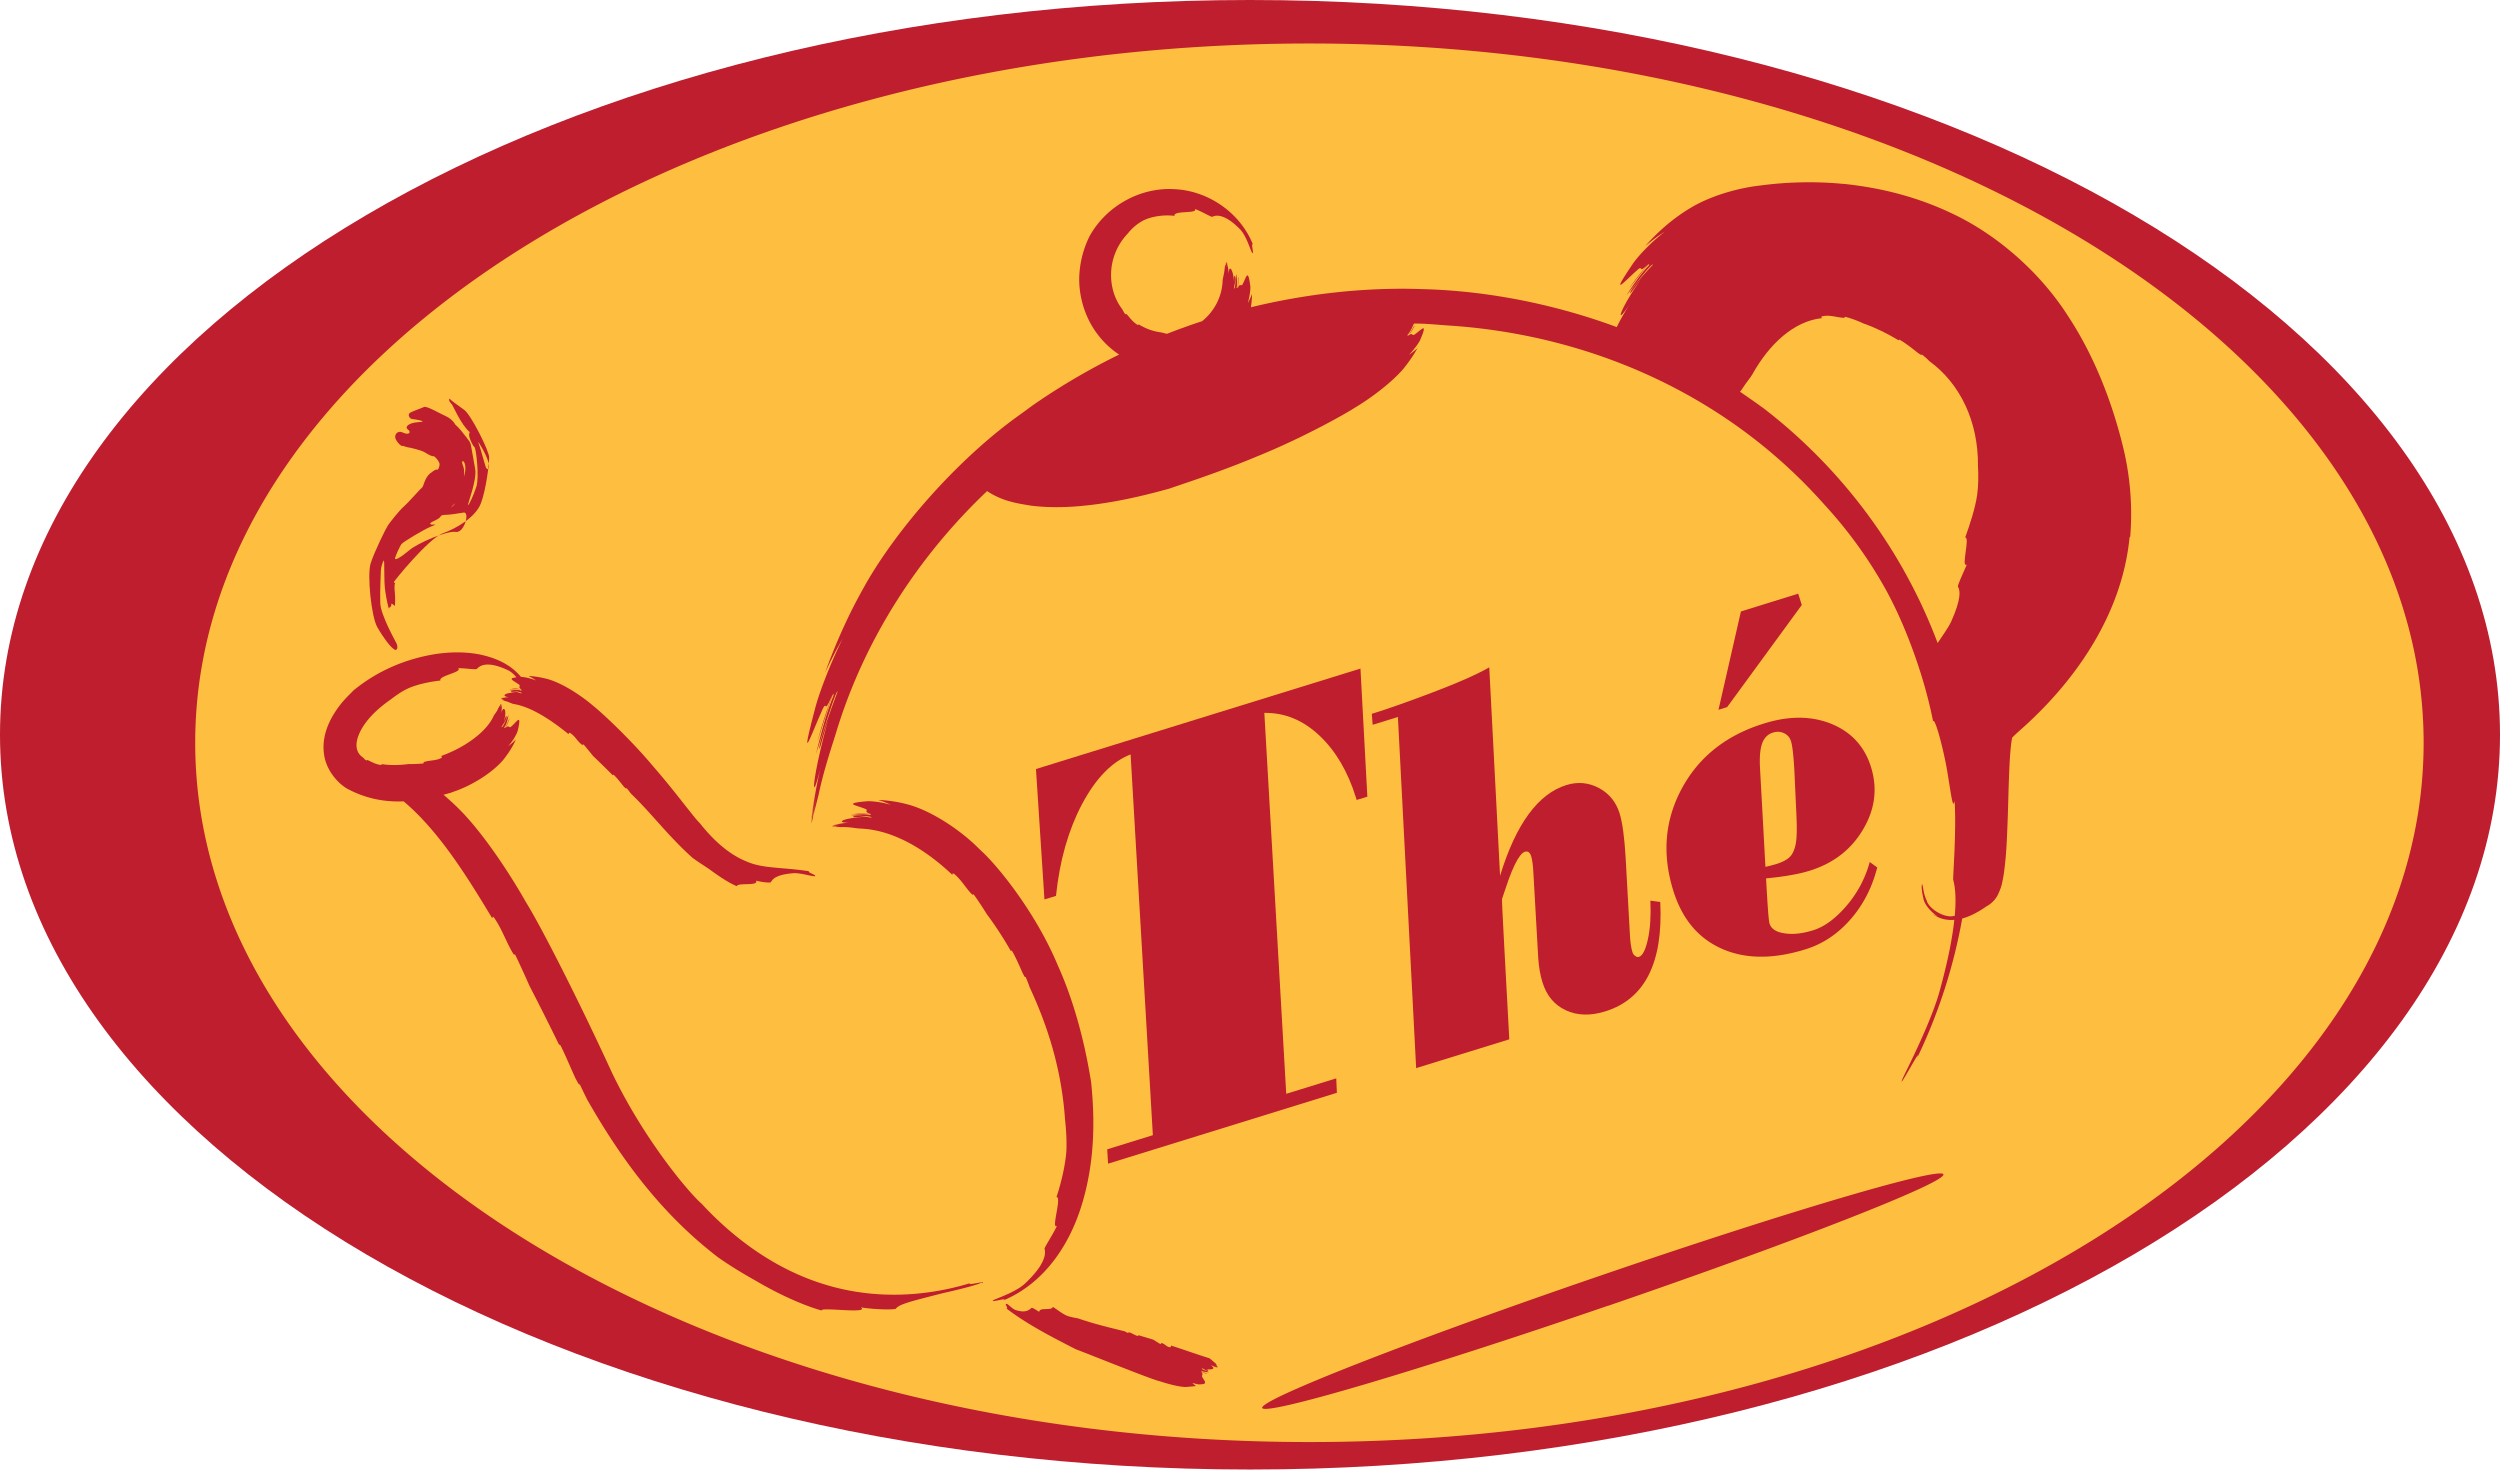 <?xml version="1.0" encoding="UTF-8"?>
<svg data-bbox="0 0 268.42 157.78" xmlns="http://www.w3.org/2000/svg" height="157.78" width="268.42" viewBox="0 0 268.42 157.78" data-type="color">
    <g>
        <path d="M268.42 78.89c0 43.57-60.09 78.89-134.21 78.89S0 122.46 0 78.89 60.09 0 134.21 0s134.21 35.32 134.21 78.89" fill="#be1e2d" data-color="1"/>
        <path d="M210.23 62.98c-.09-.13.57-1.46.95-2.38-.68.49.37-2.94-.18-2.89.49-1.36 1.09-3.16 1.29-4.62.13-.99.14-2.03.08-3.05.05-4.84-1.96-8.89-5.21-11.26-.2-.21-.46-.45-.78-.7-.03.01-.08.03-.18 0l-.32-.22c-.68-.55-1.35-1.06-1.88-1.36-.12-.06-.13-.01-.13.05-1.23-.74-2.5-1.37-3.77-1.81-.67-.31-1.35-.57-2-.73l-.09.12c-.84-.04-1.51-.35-2.33-.18-.25.07-.07.13-.07.21-3.04.32-5.68 2.84-7.43 5.98-.21.39-.76 1.01-1.2 1.73-.05.07-.1.13-.16.19 1.15.78 2.05 1.43 2.64 1.86 8.45 6.53 14.9 15.32 18.58 25.12.36-.56 1.08-1.53 1.45-2.29 1.11-2.47.98-3.39.72-3.77z" fill="#febf40" data-color="2"/>
        <path d="M140.59 4.67c-66.07 0-119.63 33.62-119.63 75.08s53.56 75.08 119.63 75.08 119.63-33.62 119.63-75.08S206.66 4.67 140.59 4.67M105.41 137.7c-.51.28-2.68.81-4.12 1.13-3.62.92-4.76 1.21-5.09 1.67-.11.15-2.32.11-3.77-.13 1.01.74-4.41-.07-4.21.34-2.22-.63-4.95-1.94-6.97-3.14-1.38-.77-2.8-1.62-4.16-2.58-6.25-4.79-10.56-10.81-14.05-16.94-.24-.48-.49-1-.77-1.59-.04-.01-.1-.03-.2-.16l-.3-.56c-.6-1.32-1.12-2.57-1.56-3.44-.12-.2-.15-.16-.16-.08-1.03-2.11-2.08-4.21-3.17-6.31-.52-1.17-1.04-2.31-1.56-3.4l-.17-.04c-.81-1.32-1.17-2.55-2.03-3.84-.28-.4-.19-.09-.28-.05-2.74-4.56-5.73-9.36-9.5-12.54-1.84.08-3.97-.21-6.15-1.41-1.17-.74-2.21-2.15-2.4-3.65-.21-1.5.24-2.76.69-3.67.96-1.85 2.07-2.72 2.45-3.16 2.62-2.15 5.56-3.37 8.72-3.91 1.59-.24 3.24-.3 4.96.05 1.41.32 3.09.9 4.33 2.39.34 0 1.01.14 1.62.38-.23-.16-.5-.33-.82-.49.76.05 1.5.18 2.2.38 1.52.47 3.37 1.66 4.69 2.78l.22.18c1.23 1.03 4.02 3.67 6.33 6.43 2.35 2.69 4.42 5.57 4.95 6.03 1.45 1.84 3.11 3.33 4.92 4.08 1.83.84 3.8.63 6.87 1.1-.47.04.99.48.52.53-.31 0-1.5-.36-2.21-.33-1.8.14-2.23.57-2.45.95-.06.13-1.01.01-1.61-.15.36.63-2.01.18-2.06.6-.97-.41-2.09-1.19-2.93-1.81-.59-.4-1.23-.8-1.83-1.24-2.67-2.4-4.44-4.83-6.61-6.89-.13-.18-.28-.38-.45-.58-.03.01-.08.03-.15-.01l-.18-.18c-.37-.47-.73-.93-1.04-1.22-.08-.06-.11-.03-.12.03-.7-.71-1.42-1.41-2.14-2.1-.34-.43-.68-.84-1.01-1.23l-.12.07c-.54-.37-.75-.93-1.3-1.28-.18-.1-.13.05-.19.11-1.87-1.52-3.99-2.92-5.87-3.23-.22-.03-.6-.26-.98-.33-.09-.05-.2-.1-.27-.14.07-.02.17-.05.28-.07-.12.02-.24.03-.32.03-.02-.02-.05-.04-.07-.07.04-.02.23-.08.39-.1-.11 0-.45.08-.38.04 0 0 .57-.1.84-.08-.9-.12-.5-.53.73-.49-.19-.03-.57-.05-.55-.09.09-.25.96.13 1.16.16.1-.19-1.15-.26-1.28-.39.4 0 .85-.03 1.23.09.33-.18-1.02-.18-.96-.27.41.03.62.06 1.04.16-.55-.26 0-.38-.37-.58-.44-.34-1.27-.64-.21-.73-.26-.32-.56-.59-.87-.75-2.42-1.15-3.13-.42-3.38-.16-.09.11-1.23-.08-2.01-.08.52.44-2.16.81-1.9 1.33-1.05.11-2.43.38-3.44.83-.67.3-1.31.75-1.91 1.21-1.45 1-2.69 2.22-3.3 3.51-.65 1.37-.36 2.26.33 2.71.1.1.2.22.37.33.03-.03.06-.06.12-.06l.17.08c.41.21.87.42 1.26.45.1 0 .09-.04.07-.09.89.14 1.89.13 2.88 0 .55 0 1.1-.02 1.63-.07l.02-.14c.63-.23 1.25-.12 1.87-.44.19-.11.03-.14 0-.22 2.4-.85 4.82-2.5 5.63-4.27.09-.21.39-.5.51-.87.07-.1.12-.2.17-.29.03.1.04.21.04.33v-.39l.07-.11c.04.17.08.34.07.53.01-.15 0-.42-.04-.58.12.3.06.74 0 1.06.23-.9.68-.43.29.87.1-.19.2-.59.24-.57.24.15-.4.98-.5 1.18.17.15.61-1.14.76-1.26-.1.43-.18.93-.46 1.29.07.4.53-1.03.56-.95a4.8 4.8 0 0 1-.46 1.07c.44-.52.37.1.69-.24.53-.43 1.1-1.47.68.4-.07.34-.48 1.12-1.04 1.74.26-.18.54-.43.82-.72-.34.81-.83 1.52-1.35 2.19-1.19 1.4-3.38 2.76-5.33 3.42l-.32.12c-.21.05-.47.13-.77.21.7.6 1.36 1.21 1.98 1.85 2.3 2.4 4.93 6.27 6.81 9.58l.33.55c1.77 2.97 5.66 10.66 8.97 17.87 3.42 7.13 8.21 12.84 9.63 14.07 3.76 4.06 8.28 7.18 13.31 8.69 5.01 1.52 10.43 1.39 15.58-.19-.76.39 1.94-.34 1.19.04zm1.3 1.87c.4-.2 2.29-.83 3.27-1.69 2.4-2.23 2.29-3.4 2.17-3.79-.04-.14.88-1.5 1.34-2.48-.69.5.56-3.16-.06-3.08.49-1.46.97-3.44 1.07-5.04.04-1.08-.03-2.2-.15-3.3-.36-5.25-1.81-9.94-3.8-14.19-.11-.34-.25-.69-.42-1.09-.03 0-.09 0-.16-.1l-.19-.37c-.38-.87-.76-1.72-1.09-2.29-.09-.13-.12-.09-.15-.03a40 40 0 0 0-2.6-3.99c-.46-.74-.92-1.44-1.4-2.1l-.15.03c-.73-.74-1.11-1.53-1.91-2.2-.27-.2-.17.01-.24.06-2.83-2.68-6.32-4.83-9.89-4.96-.43-.01-1.21-.2-2.06-.15-.23-.03-.45-.03-.64-.05.23-.08.46-.13.7-.17-.28.05-.54.1-.81.15l-.21-.03c.35-.1.7-.21 1.06-.26-.3.04-.84.15-1.15.24.6-.23 1.47-.34 2.07-.37-1.76.08-.82-.5 1.24-.57-.33-.03-.98.02-.97-.04.12-.26 1.64.04 1.99.08.12-.22-1.96-.18-2.21-.29.67-.04 1.41-.14 2.06 0 .5-.21-1.7-.14-1.63-.2.69-.02 1.03 0 1.72.08-.94-.23-.09-.4-.71-.57-.85-.35-2.3-.55.15-.77.45-.06 1.61.05 2.7.37-.38-.18-.85-.37-1.36-.52 1.16.04 2.32.23 3.42.55 2.4.71 5.39 2.66 7.38 4.66l.34.32c1.89 1.77 5.85 6.72 8.14 12.22 2.45 5.42 3.34 11.09 3.58 12.54.45 4.31.33 8.67-.92 12.9-1.2 4.13-3.81 8.56-8.49 10.54.61-.38-1.67.34-1.05-.04zm22.71 7.41c.12.03.34.1.32.14-.09.21-.55-.21-.69-.2-.08.17.67.24.71.44-.23-.07-.5-.05-.72-.15-.22.17.58.16.52.29-.23-.07-.35-.1-.58-.16.29.22-.04.36.13.55.21.39.59.74-.22.74-.16.05-.52-.05-.87-.15.11.11.24.22.39.34-.39.04-.78.08-1.16.1-.81-.04-1.91-.35-2.8-.64l-.16-.04c-1.64-.52-7.83-3.03-8.78-3.37-2.6-1.34-5.12-2.61-7.45-4.38.26.01-.25-.51 0-.5.16 0 .56.48.92.64.96.35 1.45.11 1.75-.19.09-.09.54.23.85.41.03-.54 1.3-.07 1.47-.53.46.29 1.01.74 1.53.96.36.12.76.2 1.16.27 1.74.6 3.4.99 5.01 1.39q.165.09.36.18c.02-.02.05-.06.09-.07l.15.03c.3.14.58.31.81.36.06 0 .06-.04.07-.09.53.18 1.07.32 1.6.49.26.16.52.33.77.48l.08-.12c.37.04.56.43.94.45.12 0 .08-.1.11-.18 1.35.43 2.69.92 4.05 1.34.17.05.42.33.71.55q.105.135.18.27l-.27-.08c.1.03.2.08.29.13l.05.12-.4-.12c.11.03.3.12.42.17-.24-.03-.54-.21-.76-.26.59.4.15.51-.58.4zm43.21-6.78c-20.2 6.93-36.81 11.84-37.11 10.97s15.83-7.19 36.03-14.11c20.19-6.93 36.82-11.84 37.11-10.97s-15.83 7.19-36.03 14.12zm56.02-82.53c-.84 8.59-6.13 15.82-11.96 20.91-.16.15-.35.32-.49.46l-.15.15c-.03.12-.06.3-.09.48-.1.79-.17 1.73-.21 2.65-.09 1.86-.12 3.77-.19 5.7-.08 1.95-.12 3.85-.45 6.03-.13.6-.13 1.06-.64 2.09-.11.21-.4.68-.99 1.06-.05.03-.12.07-.18.1-.24.17-.48.33-.73.48-.53.31-1.09.61-1.85.83-.01 0-.03.01-.04.01a58 58 0 0 1-4.87 15.03c.74-1.79-2.26 3.93-1.52 2.13.52-1.11 2.97-5.88 3.93-9.24.96-3.46 1.42-5.96 1.61-7.78-.68.06-1.53-.04-2.37-.65 1.65.87-.67-.2-.95-1.65-.32-1.33-.14-1.85-.07-1.29.09.29.06.73.43 1.53.22.86 1.89 1.92 2.94 1.64.02 0 .05 0 .07-.01.21-2.39-.06-3.45-.17-3.88-.04-.26.36-5.19.15-8.48-.2 1.21-.43-1.19-.89-3.73-.49-2.55-1.25-5.21-1.42-4.8-.92-4.73-3.05-10.75-5.58-15.02-1.68-2.89-3.75-5.7-6.08-8.23-10.88-12.28-25.85-18.31-40.37-19.24-1.11-.07-2.3-.21-3.65-.21-.02 0-.05.02-.08.04-.17.41-.38.85-.67 1.18 0 .45.73-1.11.78-1.01-.24.48-.39.7-.71 1.14.54-.54.36.12.75-.22.62-.41 1.39-1.37.6.49-.11.36-.66 1.1-1.26 1.74.28-.19.58-.43.91-.71-.45.8-.97 1.54-1.52 2.22-1.25 1.45-3.38 3.08-5.23 4.18l-.3.19c-1.7 1.03-5.92 3.31-10.14 5.01-4.19 1.76-8.33 3.07-9.41 3.46-3.19.89-6.4 1.61-9.75 1.9-1.67.14-3.38.16-5.16-.06-1.51-.25-3.05-.47-4.7-1.56-7.4 7.02-13.11 15.88-16.12 25.63-.45 1.51-1.38 4.15-1.98 7.01-.19.76-.37 1.45-.51 2.05.09-.82.24-1.63.36-2.45-.15.96-.32 1.87-.44 2.79-.06.23-.11.44-.16.64.13-1.24.31-2.47.52-3.69-.18.99-.48 2.86-.6 3.94.16-1.92.63-4.41 1.08-6.34-1.17 4.78-.94 1.19.76-4.9-.35 1.01-.88 3.09-.91 3-.16-.47 1.53-5.06 1.95-6.14-.13-.4-2.09 6.01-2.33 6.72.52-2.09 1.09-4.34 1.88-6.27.23-1.51-1.74 5.11-1.7 4.86.57-2.09.92-3.12 1.65-5.14-1.14 2.78-.5.26-1.25 2.03-1.1 2.45-2.42 6.26-.62-.57.32-1.23 1.44-4.36 2.92-7.34-.61 1.05-1.26 2.3-1.9 3.68 1.11-3.08 2.45-6.1 4.04-8.94 3.4-6.23 10.19-14.06 17.06-18.9l1.13-.83c2.08-1.45 5.27-3.5 9.35-5.5a9.4 9.4 0 0 1-2.37-2.25c-1.51-2.02-2.05-4.53-1.89-6.51.15-1.99.82-3.41 1.09-3.96 1.8-3.24 5.43-5.25 9.08-5.04 3.64.15 7.11 2.53 8.47 5.98-.31-.44.19 1.28-.12.82-.18-.28-.57-1.71-1.23-2.44-1.71-1.78-2.68-1.58-3.02-1.39-.11.05-1.12-.57-1.87-.84.34.54-2.34.12-2.2.74-1.01-.14-2.39.02-3.34.49-.63.34-1.21.81-1.65 1.38-2.38 2.48-2.24 6.04-.63 8.13.1.17.19.37.34.56.04-.01.08-.03.15 0l.16.17c.32.41.68.79 1.01.97.08.03.1 0 .11-.06.74.46 1.57.77 2.43.87.2.05.41.11.62.15.57-.22 1.16-.45 1.76-.66.65-.24 1.32-.47 2-.69 1.29-1.02 2.15-2.62 2.21-4.33.01-.27.18-.78.22-1.35.02-.16.05-.31.09-.44.04.15.09.3.12.46-.03-.18-.07-.36-.09-.55l.06-.15c.05.24.14.48.17.72-.02-.2-.1-.56-.15-.78.16.41.21.99.24 1.4 0-1.19.48-.58.57.82.02-.22-.02-.67.03-.66.25.07-.02 1.12-.05 1.35.22.09.14-1.34.27-1.52.04.46.12.98.02 1.42.22.35.1-1.18.18-1.13.01.48.01.72-.04 1.19.21-.65.37-.05.54-.49.34-.61.53-1.68.77.11.09.33-.02 1.18-.25 2 .15-.28.31-.62.46-.99-.01.47-.05.94-.12 1.42 5.76-1.4 12.09-2.17 18.34-1.95 7.59.18 14.93 1.85 20.94 4.08.46-.96 1.09-2 1.58-2.75-1.95 3.04-1.32.91 1.02-2.39-.41.51-1.15 1.59-1.16 1.52-.08-.37 1.95-2.58 2.44-3.07-.07-.33-2.53 2.93-2.85 3.29.72-1.11 1.52-2.3 2.41-3.21.39-.88-2.12 2.53-2.08 2.39.78-1.08 1.19-1.61 2.08-2.59-1.32 1.29-.45-.06-1.32.76-1.26 1.11-2.96 3.05-.46-.65.43-.68 1.84-2.28 3.53-3.57-.66.41-1.39.95-2.14 1.58 1.38-1.58 3.02-3 4.86-4.1 1.98-1.2 4.86-2.13 7.65-2.43 2.79-.37 5.73-.42 8.36-.19.29.03.59.04.88.08 2.39.28 6.61.94 11.19 3.13 4.58 2.14 9.27 6.07 12.38 10.89 3.17 4.78 4.99 10.04 6.03 14.35 1.06 4.43.84 8.02.73 9.45z" fill="#febf40" data-color="2"/>
        <path d="M42.32 69.71c-.37-.19-1.19-1.27-1.82-2.39s-1.09-5.57-.71-6.81c.38-1.23 1.65-3.79 1.86-4.1s1.17-1.55 1.7-2.02c.54-.47 1.85-1.99 1.98-2.06.14-.07.26-1.04.86-1.51s.67-.42.76-.39.23-.27.25-.57c.01-.29-.54-.93-.67-.88s-.57-.19-.95-.43c-.39-.23-1.62-.51-1.78-.52s-.57-.21-.62-.15-.42-.22-.67-.68c-.26-.46.13-1.06.76-.75s.93-.04.53-.33.08-.74 1.18-.8c1.11-.05-.5-.32-.73-.33-.23 0-.59-.48-.18-.7.41-.21 1.16-.45 1.45-.59.28-.15 1.77.73 2.38 1 .61.26 1.38 1.13.82 1.23-.55.1-.87-.47-.36-.59.52-.12 1.84 1.81 1.95 1.93s.23.37.26.58c.03.2.23 1.33.45 2.51.21 1.18-.87 3.87-.77 3.87s.57-.97.9-1.99c.32-1.01-.03-4.09-.2-4.22s-.49-.8-.56-1.13c-.08-.33.05-.88.49-.42s1.16 3.43 1.28 3.69c.11.26.36.37.34-.22-.02-.6-1.06-2.72-2.03-3.51-.96-.78-1.92-3.04-1.96-3.04s-.07-.01-.07-.04-.07-.12-.15-.21-.11-.43 0-.31c.1.12.79.65 1.54 1.17.74.52 2.69 4.41 2.69 5.12s-.32 3.36-.87 4.87c-.54 1.51-2.62 2.74-4.13 3.28-1.51.55-5.22 5.11-5.22 5.21 0 .09.04.14.1.09.05-.04.06 0 0 .1-.05.09-.06.5-.01.92.05.41.05 1.59-.03 1.46-.07-.12-.37-.31-.35-.19.01.12 0 .23-.04.25-.04.01-.21.15-.21.24 0 .08-.21-.63-.39-1.82-.19-1.2-.05-3.47-.17-3.34-.12.14-.32.77-.31 1.12 0 .34-.11 2.21-.06 3.48.06 1.27 1.59 3.98 1.74 4.29.16.31.13.85-.24.66zm7.43-14.67c-.73.12-1.53.23-1.78.23s-.5.03-.55.07c-.06.04-.15.14-.2.22s-.39.28-.76.44c-.36.17-.36.32 0 .33.36 0 .51-.08-.22.22s-2.93 1.62-3.11 1.84c-.18.2-.63 1.2-.71 1.52-.09.33.59-.04 1.51-.82.92-.79 4.09-2.14 5-1.98.92.16 1.56-2.21.83-2.08zm-1.29-.58c-.03.05.09-.05.27-.23s.86-1.97 1.17-3.39c.31-1.41-.57-1.73-.18-.82.39.92-.35 3.39-.32 3.4.03 0-.91.98-.94 1.03z" fill="#be1e2d" data-color="1"/>
        <path d="m146.07 71.78.74 13.76-1.15.35-.09-.3c-.86-2.76-2.16-4.97-3.91-6.62-1.76-1.65-3.72-2.46-5.91-2.43l2.35 40.9 5.37-1.66.07 1.55-24.57 7.61-.09-1.54 4.9-1.52L121.39 81c-1.99.77-3.73 2.55-5.21 5.33-1.47 2.78-2.41 6.07-2.8 9.86l-1.24.38-.91-14 34.85-10.79z" fill="#be1e2d" data-color="1"/>
        <path d="M178.26 96.86q.48 9.75-5.91 11.73c-1.59.49-2.99.46-4.23-.12-1.23-.57-2.06-1.57-2.5-2.98-.24-.76-.39-1.61-.46-2.58l-.52-9.15c-.04-.83-.12-1.42-.23-1.79-.13-.45-.37-.62-.68-.52-.17.05-.35.2-.53.44-.19.25-.38.57-.58.99-.2.41-.41.92-.63 1.52-.21.59-.45 1.3-.72 2.11-.02.08.06 1.73.23 4.93l.55 10.15-10 3.09-1.96-37.7-2.71.84-.09-1.18.29-.09c1.48-.46 3.58-1.2 6.3-2.23s4.72-1.92 6.02-2.67l1.16 22.38c1.7-5.55 4.08-8.8 7.12-9.74 1.22-.38 2.39-.27 3.5.32 1.1.59 1.84 1.51 2.22 2.74.3.97.51 2.53.64 4.7l.47 8.46q.06 1.08.27 1.74c.05.17.15.29.3.4q.21.15.39.09c.39-.12.71-.75.96-1.88.25-1.12.34-2.51.27-4.16l1.07.15z" fill="#be1e2d" data-color="1"/>
        <path d="M201.55 93.15q-.825 3.24-2.88 5.58c-1.37 1.56-2.98 2.63-4.83 3.2-3.48 1.08-6.48 1.05-9-.08-2.53-1.13-4.25-3.21-5.19-6.25q-1.815-5.865.93-10.95c1.84-3.4 4.77-5.72 8.82-6.97 2.72-.85 5.14-.82 7.28.06 2.12.88 3.53 2.43 4.21 4.63.71 2.3.43 4.52-.86 6.69-1.28 2.17-3.19 3.64-5.74 4.43-1.15.36-2.7.63-4.67.82.16 2.96.28 4.58.37 4.84.18.58.71.93 1.61 1.06.9.14 1.91.03 3.05-.32 1.21-.37 2.42-1.25 3.6-2.63a12.05 12.05 0 0 0 2.5-4.71l.82.6zm-8.1-28.19-8.01 10.96-.93.29 2.41-10.56 6.15-1.91.38 1.21zm-3.9 28.11c.34-.07.74-.17 1.2-.31.58-.18 1.03-.41 1.34-.68s.54-.71.68-1.31c.15-.61.18-1.68.11-3.23l-.22-4.76c-.09-1.64-.21-2.72-.37-3.22-.12-.37-.36-.65-.72-.83-.37-.18-.77-.21-1.19-.08-.6.18-.99.6-1.2 1.22-.21.63-.27 1.5-.21 2.6z" fill="#be1e2d" data-color="1"/>
    </g>
</svg>
